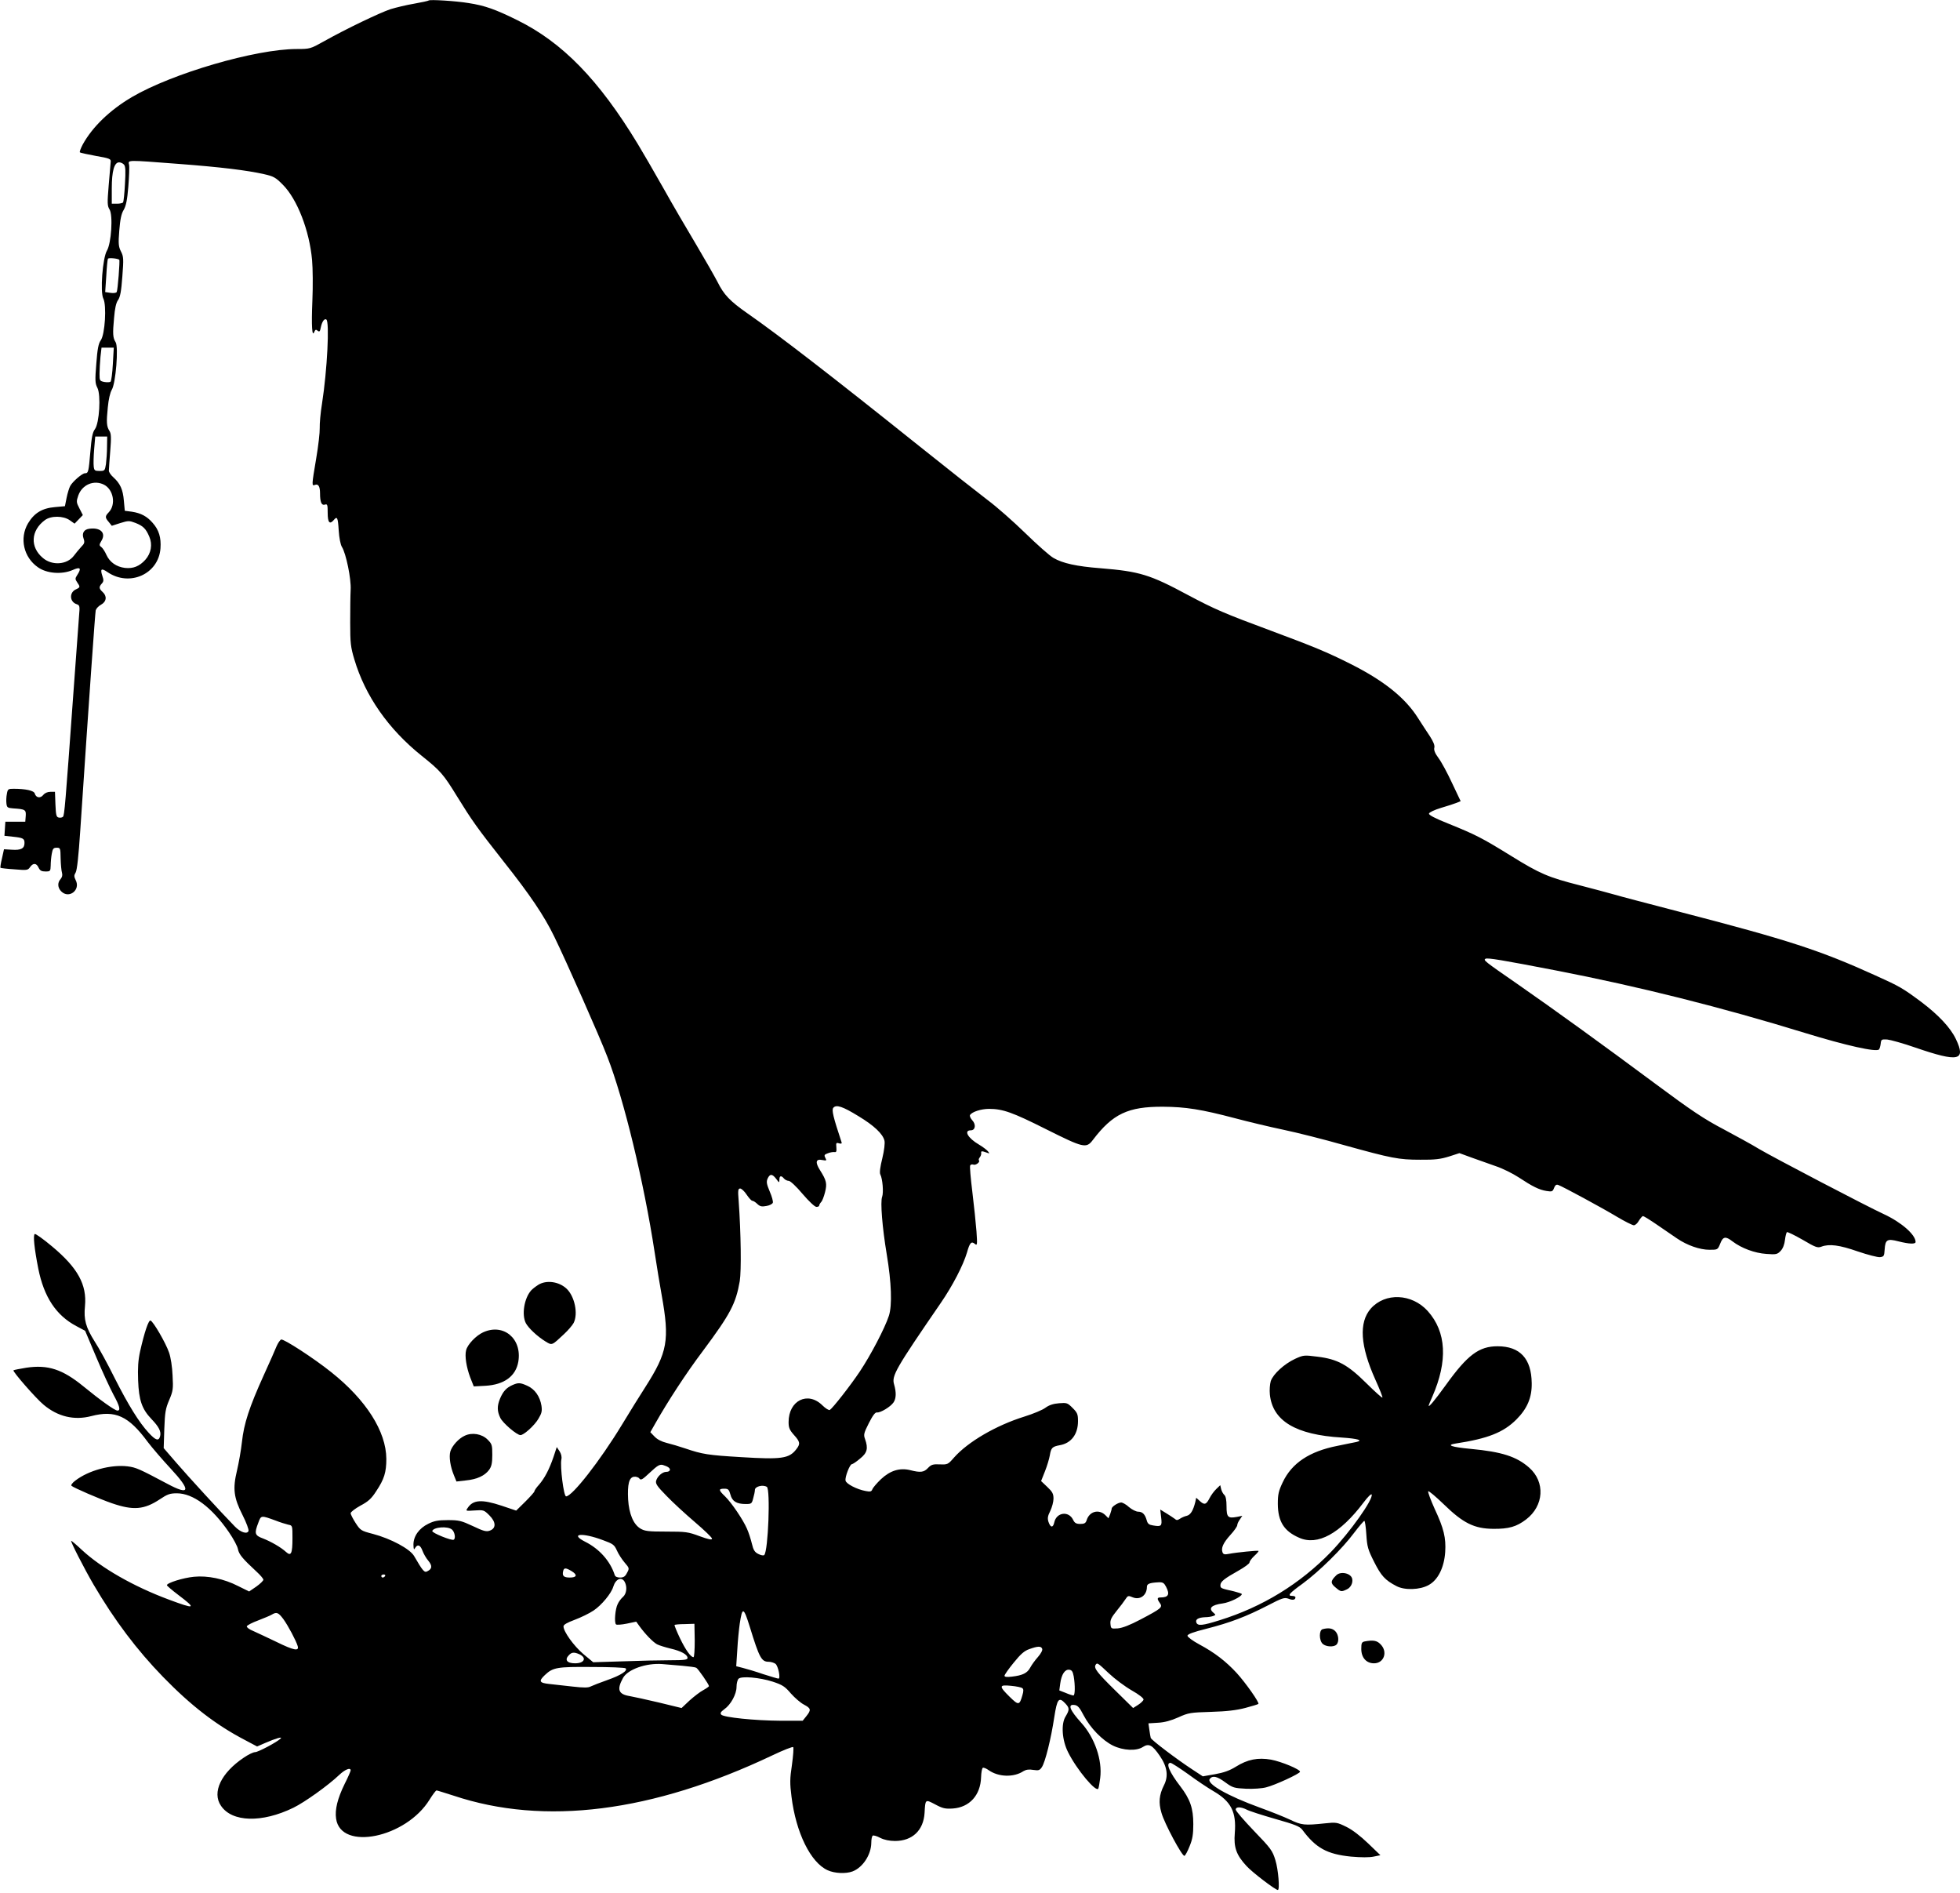 <?xml version="1.0" standalone="no"?>
<!DOCTYPE svg PUBLIC "-//W3C//DTD SVG 20010904//EN"
 "http://www.w3.org/TR/2001/REC-SVG-20010904/DTD/svg10.dtd">
<svg version="1.0" xmlns="http://www.w3.org/2000/svg"
 width="1280pt" height="1236pt" viewBox="0 0 1280 1236"
 preserveAspectRatio="xMidYMid meet">
<g transform="translate(0,1236) scale(0.1,-0.1)"
fill="#000000" stroke="none">
<path d="M2800 12357 c-3 -3 -45 -12 -95 -21 -49 -8 -119 -25 -155 -36 -69
-23 -287 -127 -435 -210 -88 -49 -91 -50 -177 -50 -268 0 -813 -159 -1077
-314 -144 -85 -258 -195 -321 -310 -13 -25 -22 -48 -18 -51 3 -3 50 -13 104
-23 88 -15 99 -20 97 -37 -1 -11 -7 -80 -13 -153 -10 -119 -9 -136 5 -159 24
-36 12 -223 -17 -270 -28 -48 -45 -271 -23 -313 22 -43 11 -233 -17 -272 -15
-21 -22 -57 -29 -152 -9 -110 -8 -129 7 -158 24 -47 13 -230 -16 -270 -16 -21
-22 -54 -30 -149 -11 -129 -13 -139 -35 -139 -18 0 -82 -55 -97 -84 -6 -11
-17 -46 -23 -76 l-11 -55 -66 -6 c-83 -7 -135 -39 -175 -106 -57 -97 -29 -222
65 -287 58 -41 156 -48 226 -18 51 23 60 13 30 -33 -14 -22 -14 -26 0 -47 21
-30 20 -33 -8 -46 -45 -20 -42 -82 5 -97 20 -7 21 -12 15 -79 -3 -39 -19 -260
-36 -491 -54 -748 -59 -808 -69 -818 -5 -5 -17 -7 -27 -5 -16 3 -19 15 -22 86
l-3 82 -30 0 c-19 0 -37 -8 -47 -21 -19 -23 -47 -18 -55 10 -5 19 -60 31 -138
31 -35 0 -39 -2 -44 -33 -4 -19 -5 -47 -3 -63 3 -26 7 -29 43 -32 80 -5 86 -9
83 -50 l-3 -37 -65 0 -65 0 -3 -46 -3 -46 55 -6 c67 -7 76 -12 76 -41 0 -36
-23 -48 -82 -44 l-52 3 -13 -59 c-8 -32 -12 -60 -10 -62 2 -2 43 -7 91 -10 82
-7 88 -6 102 14 20 29 42 28 56 -3 9 -19 19 -25 45 -25 31 0 33 2 34 38 0 20
3 55 7 77 6 34 11 40 32 40 24 0 25 -2 26 -71 1 -39 5 -81 9 -93 4 -15 1 -28
-9 -40 -22 -24 -20 -57 4 -81 51 -51 128 10 94 74 -11 23 -11 31 0 49 9 15 19
106 30 272 60 900 97 1419 101 1440 3 11 18 28 35 37 36 20 40 56 10 83 -24
22 -25 33 -5 55 12 13 13 23 4 48 -16 48 -8 55 34 26 144 -97 333 -12 345 156
5 70 -10 120 -51 166 -37 43 -77 64 -136 73 l-46 6 -6 65 c-6 74 -24 113 -68
153 -17 15 -31 35 -30 45 0 9 4 67 9 127 7 87 6 114 -5 131 -19 30 -21 56 -11
154 5 53 15 96 26 115 26 42 45 280 25 311 -18 28 -20 54 -10 159 5 61 13 98
26 116 14 20 21 57 28 154 9 115 8 130 -9 163 -16 32 -18 50 -11 137 6 73 13
109 29 135 15 26 23 64 30 151 5 64 8 128 5 143 -7 33 -20 32 322 6 278 -21
448 -42 559 -67 62 -14 76 -21 123 -69 94 -94 174 -300 191 -492 5 -53 6 -173
2 -266 -7 -166 -2 -242 13 -202 6 14 10 16 21 7 12 -10 16 -6 21 21 8 38 23
60 36 52 22 -13 6 -331 -28 -549 -10 -60 -16 -132 -15 -160 1 -27 -9 -117 -23
-198 -30 -178 -30 -181 -8 -173 21 9 33 -10 33 -54 0 -59 10 -81 31 -75 17 6
19 0 19 -54 0 -63 13 -78 40 -46 22 27 27 16 32 -69 3 -48 12 -93 21 -107 27
-43 61 -209 57 -279 -2 -36 -3 -132 -3 -215 0 -134 3 -160 27 -240 71 -239
222 -455 439 -629 124 -99 143 -121 232 -266 97 -157 129 -203 304 -425 173
-218 265 -355 330 -489 75 -153 298 -656 347 -785 108 -276 239 -818 309
-1276 14 -93 35 -219 46 -280 53 -296 39 -373 -107 -602 -33 -51 -102 -162
-154 -248 -141 -232 -323 -465 -363 -465 -16 0 -40 195 -31 241 4 17 -1 37
-12 54 l-18 27 -21 -64 c-28 -82 -58 -139 -95 -182 -17 -18 -30 -38 -30 -43 0
-5 -27 -35 -59 -67 l-60 -59 -95 32 c-130 43 -187 39 -222 -15 -14 -20 -13
-20 46 -16 58 4 61 3 96 -32 44 -44 45 -85 2 -100 -22 -8 -41 -3 -110 30 -75
35 -91 39 -163 39 -64 0 -90 -5 -128 -24 -60 -29 -97 -81 -97 -136 1 -32 3
-37 11 -22 16 27 34 20 48 -18 7 -19 24 -49 38 -65 27 -33 26 -53 -6 -69 -19
-11 -29 0 -87 100 -27 46 -151 113 -269 144 -77 20 -81 23 -112 70 -18 28 -33
57 -33 65 0 8 29 30 63 49 51 27 72 45 104 95 52 78 66 123 66 211 -1 179
-132 385 -360 566 -112 90 -311 219 -327 213 -7 -3 -20 -22 -29 -42 -8 -20
-46 -107 -85 -192 -95 -210 -129 -315 -142 -435 -6 -55 -21 -138 -32 -185 -29
-120 -22 -178 36 -292 25 -49 42 -96 39 -104 -9 -23 -52 -9 -89 29 -89 91
-309 331 -382 416 l-83 96 4 125 c4 109 8 133 32 189 25 59 27 72 22 160 -2
55 -12 119 -23 150 -21 62 -103 203 -121 209 -13 4 -40 -77 -68 -201 -13 -59
-16 -108 -13 -190 5 -130 25 -187 87 -252 49 -51 64 -81 57 -111 -9 -35 -28
-30 -75 21 -63 68 -133 181 -223 359 -44 89 -102 195 -129 236 -59 94 -73 144
-64 233 13 139 -47 249 -215 389 -57 48 -108 84 -113 81 -12 -7 -3 -94 23
-226 37 -185 116 -305 248 -375 l58 -31 73 -173 c40 -95 91 -205 112 -244 41
-75 48 -104 26 -104 -17 0 -116 71 -222 158 -137 112 -232 143 -373 122 -42
-7 -80 -14 -84 -17 -9 -5 148 -185 197 -225 93 -78 200 -103 311 -74 157 41
244 1 369 -169 29 -38 96 -116 149 -173 135 -145 128 -180 -21 -100 -183 97
-204 107 -260 114 -108 13 -254 -26 -341 -93 -19 -14 -30 -29 -25 -34 12 -12
185 -87 264 -114 140 -48 210 -42 313 26 49 33 66 39 111 39 106 0 228 -91
340 -254 29 -42 56 -92 59 -111 7 -34 29 -61 124 -149 23 -21 42 -44 42 -50 0
-7 -21 -27 -46 -45 l-47 -32 -71 35 c-93 48 -200 70 -290 61 -71 -7 -176 -40
-176 -55 0 -4 34 -33 75 -64 120 -91 112 -95 -65 -29 -228 85 -438 205 -565
323 -35 33 -67 60 -70 60 -8 0 87 -185 146 -286 138 -235 283 -427 454 -603
182 -187 345 -313 533 -411 l81 -43 53 23 c69 30 115 43 101 29 -23 -23 -147
-89 -167 -89 -12 0 -45 -16 -74 -36 -148 -99 -209 -227 -149 -314 72 -108 268
-113 473 -13 74 36 229 147 299 214 38 36 75 51 75 30 0 -5 -17 -45 -39 -88
-47 -96 -65 -169 -56 -228 31 -212 457 -125 611 126 20 32 40 59 45 59 4 0 54
-16 111 -34 592 -198 1298 -109 2082 263 71 34 133 58 136 54 4 -5 0 -56 -8
-115 -14 -92 -14 -122 -3 -209 29 -235 125 -430 236 -480 45 -21 119 -24 162
-8 67 25 122 109 123 186 0 23 4 45 10 48 5 3 27 -3 49 -15 26 -13 60 -20 96
-20 113 0 186 69 193 183 5 91 4 90 69 56 50 -27 66 -30 116 -27 109 8 180 87
184 203 1 33 6 61 12 63 6 2 23 -5 38 -16 64 -45 164 -48 227 -6 17 10 36 13
64 8 35 -5 42 -3 56 18 22 33 60 186 81 326 19 122 30 135 73 89 27 -29 27
-41 1 -84 -31 -49 -23 -156 16 -233 57 -115 186 -268 198 -237 3 7 8 38 12 68
15 117 -36 264 -124 361 -75 83 -90 122 -45 116 22 -2 34 -16 61 -68 43 -82
122 -163 191 -197 67 -33 154 -37 196 -9 39 25 62 12 110 -58 49 -71 58 -133
27 -193 -31 -62 -36 -112 -16 -179 19 -69 135 -285 150 -281 6 2 21 30 34 63
19 46 24 78 24 144 0 103 -20 162 -85 247 -71 92 -97 153 -64 153 7 0 58 -33
113 -72 54 -40 130 -91 168 -113 115 -67 150 -136 139 -273 -8 -94 10 -144 77
-216 36 -40 188 -156 204 -156 14 0 3 135 -16 195 -19 62 -29 76 -140 191 -65
68 -119 130 -119 139 0 19 33 19 71 0 16 -9 100 -36 187 -61 131 -37 160 -49
177 -71 89 -120 162 -159 317 -175 68 -6 121 -6 149 0 l44 9 -80 77 c-50 48
-103 89 -142 108 -61 30 -67 31 -141 23 -133 -14 -152 -12 -227 24 -38 18
-126 53 -195 78 -215 78 -355 158 -329 189 19 23 48 16 102 -24 48 -35 57 -37
135 -41 46 -2 104 2 130 9 58 14 222 90 222 102 0 16 -121 66 -189 79 -86 15
-153 2 -230 -46 -40 -25 -79 -39 -136 -49 l-80 -14 -70 46 c-98 64 -266 191
-270 205 -2 7 -6 31 -9 53 l-6 42 63 4 c41 2 85 14 132 35 66 30 79 32 215 36
104 3 167 11 224 26 44 12 82 23 84 26 8 8 -82 136 -141 201 -71 77 -145 134
-244 187 -43 23 -78 49 -78 57 0 10 37 24 125 46 153 39 258 79 398 151 96 50
110 54 136 45 29 -12 46 -8 46 9 0 5 -9 9 -20 9 -35 0 -22 16 68 81 106 78
258 227 336 332 32 42 62 77 66 77 4 0 10 -40 13 -89 5 -79 10 -98 51 -179 46
-91 71 -119 146 -158 53 -28 153 -25 210 7 61 33 101 114 108 215 6 93 -9 155
-69 283 -26 58 -45 109 -42 114 3 5 49 -34 102 -85 126 -123 199 -159 323
-160 102 -1 152 14 214 61 117 89 127 245 20 339 -82 72 -178 103 -381 122
-127 12 -163 25 -99 35 210 32 312 72 397 157 71 71 102 144 100 238 -2 159
-76 240 -223 240 -121 0 -196 -56 -337 -252 -76 -105 -113 -149 -113 -135 0 2
11 29 24 58 102 233 92 423 -30 559 -104 115 -278 122 -372 16 -79 -91 -69
-244 30 -464 28 -62 49 -115 46 -117 -3 -3 -49 39 -104 93 -123 122 -189 158
-320 174 -87 11 -91 11 -146 -14 -71 -33 -143 -99 -159 -145 -6 -20 -9 -59 -6
-88 18 -172 168 -263 470 -281 104 -7 142 -18 95 -29 -13 -2 -68 -14 -123 -25
-184 -36 -299 -113 -358 -238 -27 -57 -32 -78 -32 -142 1 -114 40 -177 139
-220 120 -54 267 26 421 230 26 35 50 59 53 52 10 -32 -140 -244 -267 -376
-201 -207 -446 -358 -727 -445 -111 -35 -142 -38 -151 -15 -8 21 13 33 57 35
19 0 43 4 53 8 17 6 17 8 3 20 -37 30 -16 52 59 62 45 6 124 44 125 61 0 3
-24 11 -52 18 -85 19 -88 20 -88 40 0 23 25 43 118 95 39 22 72 46 72 53 0 8
14 27 31 43 18 16 30 31 28 33 -5 4 -146 -10 -191 -19 -30 -6 -39 -4 -44 9
-11 28 4 62 51 114 25 27 45 56 45 64 0 7 7 24 17 37 l16 24 -35 -7 c-59 -11
-68 -2 -68 69 0 41 -5 66 -14 74 -8 7 -17 23 -21 38 l-6 26 -25 -24 c-14 -13
-35 -41 -45 -61 -22 -43 -34 -46 -65 -17 l-22 20 -6 -28 c-14 -56 -31 -84 -56
-90 -14 -3 -34 -12 -44 -19 -17 -11 -23 -11 -35 0 -9 7 -34 23 -55 36 l-39 24
6 -51 c7 -57 2 -62 -52 -53 -27 4 -36 11 -42 33 -11 40 -28 57 -56 57 -14 0
-41 14 -60 30 -18 17 -42 30 -51 30 -20 0 -62 -27 -62 -40 0 -5 -5 -21 -10
-36 l-11 -27 -22 22 c-43 40 -104 22 -121 -36 -6 -18 -15 -23 -41 -23 -27 0
-37 6 -47 27 -29 60 -109 49 -123 -17 -8 -37 -25 -35 -38 4 -7 22 -5 38 12 71
11 23 21 59 21 80 0 32 -7 45 -41 77 l-40 38 25 63 c14 35 28 82 32 105 8 49
16 57 65 66 75 13 119 72 119 157 0 45 -4 55 -35 86 -34 34 -38 35 -89 31 -37
-3 -65 -12 -88 -29 -18 -14 -80 -40 -138 -58 -186 -58 -369 -165 -460 -268
-39 -45 -42 -46 -93 -44 -45 2 -56 -2 -77 -24 -26 -28 -49 -31 -115 -14 -69
17 -131 -2 -192 -59 -27 -26 -52 -55 -56 -66 -6 -15 -13 -17 -44 -11 -56 10
-128 47 -131 68 -5 23 28 107 41 107 5 0 30 16 53 36 48 38 55 67 33 129 -10
27 -8 38 25 103 27 53 42 72 54 70 21 -3 87 36 107 65 18 26 19 66 4 118 -17
56 9 101 305 532 77 112 146 245 171 329 18 65 29 76 52 56 15 -12 16 -5 10
82 -4 52 -16 168 -27 258 -11 89 -18 167 -14 173 3 6 13 8 21 5 15 -6 46 17
36 28 -3 3 -1 12 6 20 6 8 10 20 9 27 -3 15 4 15 37 3 18 -7 19 -6 6 10 -8 9
-34 29 -58 43 -72 42 -101 93 -53 93 30 0 35 38 10 65 -12 13 -19 29 -15 35
13 21 73 40 124 40 90 0 154 -23 371 -132 246 -123 264 -128 307 -71 130 171
230 218 458 217 148 -1 250 -17 470 -75 83 -22 224 -56 315 -75 91 -19 269
-64 395 -100 314 -87 359 -96 500 -96 97 -1 133 4 188 21 l68 22 82 -30 c45
-16 116 -41 158 -56 42 -14 108 -47 145 -71 94 -62 135 -82 183 -90 37 -6 41
-4 50 20 8 19 15 24 28 19 30 -11 282 -147 382 -207 52 -31 102 -56 111 -56 9
0 24 13 33 30 10 16 22 30 27 30 5 0 47 -26 92 -57 46 -31 104 -71 130 -89 66
-45 149 -74 212 -74 53 0 54 0 70 40 18 47 35 50 80 15 59 -45 146 -77 221
-82 65 -5 72 -3 94 20 15 16 25 43 28 72 3 25 9 48 13 50 4 3 50 -20 103 -50
83 -49 97 -54 121 -45 52 20 119 11 239 -31 65 -22 130 -39 145 -37 25 3 27 7
30 50 4 65 17 72 90 53 71 -18 112 -19 112 -4 0 47 -92 128 -206 181 -115 53
-723 371 -816 426 -47 29 -154 87 -236 131 -122 64 -205 119 -439 293 -354
263 -660 484 -903 653 -217 150 -224 156 -209 165 12 8 112 -9 459 -76 543
-105 1081 -240 1630 -409 264 -81 464 -126 481 -107 4 4 9 21 11 37 3 28 5 30
42 28 21 -2 105 -25 185 -53 282 -97 332 -86 264 56 -35 74 -114 158 -227 243
-120 89 -140 101 -298 172 -361 164 -567 231 -1273 414 -203 53 -399 104 -435
115 -36 10 -135 37 -221 59 -209 53 -262 76 -451 193 -191 118 -231 138 -406
209 -91 36 -132 58 -130 67 2 8 35 24 78 37 41 12 87 27 102 33 l27 11 -56
118 c-30 65 -70 139 -89 164 -23 31 -31 52 -27 67 4 15 -6 39 -29 75 -19 28
-54 82 -77 118 -83 132 -222 244 -441 354 -153 77 -243 114 -520 217 -302 112
-365 139 -540 232 -251 135 -317 155 -574 176 -155 12 -246 32 -306 67 -25 14
-108 88 -185 163 -77 75 -187 172 -245 215 -58 44 -260 203 -450 355 -560 448
-913 721 -1120 865 -113 79 -153 121 -194 204 -20 38 -82 147 -139 243 -57 95
-154 261 -215 370 -61 108 -136 237 -167 288 -254 419 -492 663 -786 808 -143
71 -214 96 -319 112 -84 14 -252 24 -260 17z m-1990 -1072 c10 -12 11 -43 6
-127 -3 -61 -9 -115 -12 -119 -3 -5 -21 -9 -40 -9 l-34 0 0 100 c0 113 16 170
48 170 11 0 25 -7 32 -15z m-31 -621 c5 -5 -10 -200 -17 -211 -4 -6 -22 -8
-41 -5 l-34 5 7 104 c3 58 8 109 11 114 5 7 63 2 74 -7z m-42 -681 c-3 -58
-10 -110 -15 -115 -4 -4 -23 -5 -40 -2 -31 6 -32 9 -32 54 0 26 3 75 6 109 l7
61 40 0 40 0 -6 -107z m-38 -540 c0 -38 -4 -88 -7 -113 -7 -43 -8 -45 -42 -45
-31 0 -35 3 -38 30 -2 17 -1 67 3 113 l7 82 39 0 39 0 -1 -67z m-19 -248 c61
-32 78 -129 31 -179 -26 -27 -26 -35 0 -65 l19 -24 56 18 c52 16 58 16 98 1
51 -20 69 -38 91 -90 22 -51 12 -108 -26 -151 -38 -42 -79 -59 -133 -53 -56 7
-99 37 -121 85 -9 21 -24 44 -33 51 -15 11 -15 15 1 42 30 50 -6 87 -78 78
-37 -4 -52 -29 -39 -65 8 -24 6 -32 -16 -54 -14 -15 -35 -41 -48 -58 -44 -58
-141 -66 -202 -14 -85 71 -79 179 13 247 40 30 121 29 163 -1 l31 -22 27 28
27 28 -22 43 c-21 40 -21 46 -8 84 25 72 103 105 169 71z m4927 -4123 c101
-61 158 -115 169 -159 4 -16 -1 -62 -14 -116 -14 -56 -19 -94 -13 -105 15 -29
22 -118 12 -146 -13 -32 1 -202 30 -376 31 -185 36 -333 14 -401 -26 -80 -118
-256 -190 -364 -63 -94 -176 -238 -196 -251 -6 -3 -28 10 -49 31 -95 93 -220
31 -220 -110 0 -37 6 -51 35 -84 41 -45 43 -59 14 -95 -46 -59 -97 -66 -356
-50 -220 13 -256 19 -368 57 -38 13 -93 29 -121 36 -33 8 -62 23 -79 41 l-28
29 33 58 c81 143 202 329 310 472 180 242 215 308 241 456 11 67 8 313 -7 523
-6 71 -4 82 10 82 8 0 28 -18 42 -40 15 -22 31 -40 37 -40 6 0 21 -9 33 -21
17 -16 29 -19 59 -13 20 3 39 13 42 21 3 8 -6 41 -20 73 -21 50 -23 64 -14 85
15 32 30 32 56 -2 20 -27 20 -27 21 -5 0 26 12 29 30 7 7 -8 21 -15 31 -15 10
0 49 -36 90 -85 42 -49 80 -85 91 -85 10 0 18 4 18 9 0 5 6 16 13 23 7 7 18
36 25 64 14 56 10 76 -33 144 -33 52 -27 75 15 66 28 -5 30 -4 20 14 -9 17 -7
22 16 30 14 6 34 9 43 8 13 -2 15 4 13 30 -3 30 -1 33 17 27 15 -4 20 -2 17 7
-54 163 -66 211 -54 225 19 23 61 9 165 -55z m-1240 -2294 c16 -13 7 -28 -16
-28 -25 0 -58 -29 -66 -58 -5 -19 6 -36 67 -98 40 -42 124 -119 186 -172 61
-52 112 -101 112 -108 0 -10 -23 -5 -81 16 -75 28 -90 30 -217 30 -120 0 -141
3 -170 20 -46 28 -74 96 -80 190 -5 98 6 144 38 148 13 2 29 -3 35 -11 10 -14
20 -8 70 39 49 46 63 54 84 49 14 -4 31 -11 38 -17z m641 -126 c24 -16 9 -419
-17 -445 -5 -5 -21 -2 -39 7 -24 12 -32 26 -42 68 -7 29 -21 73 -32 97 -25 58
-100 169 -143 211 -43 41 -44 50 -5 50 25 0 31 -5 40 -38 11 -44 40 -62 100
-62 37 0 40 2 49 38 6 20 11 45 11 54 0 23 52 36 78 20z m-3208 -220 c30 -12
67 -23 83 -27 27 -5 27 -6 27 -88 0 -101 -9 -120 -42 -90 -34 31 -97 67 -150
88 -55 20 -58 33 -31 103 18 49 17 49 113 14z m1152 -59 c18 -16 25 -58 11
-66 -13 -8 -144 45 -140 57 9 26 102 33 129 9z m986 -69 c66 -24 74 -30 91
-68 10 -23 33 -58 50 -78 31 -36 32 -38 16 -67 -12 -24 -22 -31 -46 -31 -19 0
-32 6 -35 18 -29 89 -99 169 -193 216 -104 53 -18 61 117 10z m-207 -201 c42
-25 37 -43 -10 -43 -40 0 -51 11 -43 43 5 21 16 22 53 0z m-1216 -33 c-3 -5
-10 -10 -16 -10 -5 0 -9 5 -9 10 0 6 7 10 16 10 8 0 12 -4 9 -10z m1565 -39
c17 -32 12 -76 -11 -97 -12 -10 -28 -31 -35 -47 -16 -30 -24 -121 -11 -133 4
-4 36 -2 70 5 l62 13 20 -28 c39 -54 89 -105 116 -120 16 -8 56 -20 89 -28 69
-16 110 -39 110 -61 0 -12 -20 -15 -113 -15 -63 0 -201 -3 -308 -7 l-195 -6
-65 54 c-62 53 -129 146 -129 180 0 11 22 24 73 43 40 15 96 42 124 61 52 35
115 111 128 155 16 52 55 68 75 31z m3535 -31 c26 -50 16 -70 -36 -70 -23 0
-24 -9 -4 -37 19 -27 10 -35 -125 -106 -72 -38 -119 -56 -150 -59 -44 -3 -45
-2 -48 29 -3 25 6 43 40 85 24 29 50 64 59 78 14 22 18 23 46 11 48 -20 93 13
93 68 0 20 17 27 77 30 27 1 35 -4 48 -29z m-2718 -263 c62 -202 76 -227 123
-227 14 0 34 -6 44 -13 18 -13 35 -97 20 -97 -5 0 -49 13 -99 29 -49 17 -110
35 -134 41 l-43 11 7 107 c3 59 11 136 16 171 17 112 25 109 66 -22z m-3046
51 c32 -45 81 -137 93 -175 11 -36 -25 -29 -139 27 -56 27 -123 58 -149 70
-28 11 -46 25 -44 32 3 7 36 24 74 38 38 15 78 31 89 38 32 19 43 14 76 -30z
m2686 -139 c0 -60 -3 -109 -8 -109 -18 0 -52 48 -89 125 -21 44 -36 82 -35 85
2 3 32 6 67 6 l63 2 2 -109z m2269 -54 c4 -9 -8 -31 -27 -53 -19 -21 -42 -53
-51 -70 -19 -36 -50 -51 -120 -59 -33 -4 -48 -2 -48 6 0 6 27 45 60 85 46 57
70 78 103 89 55 20 76 20 83 2z m-3022 -36 c49 -23 33 -59 -28 -59 -54 0 -71
23 -40 54 18 19 34 20 68 5z m671 -75 c44 -4 85 -9 92 -13 12 -6 83 -109 83
-120 0 -3 -17 -15 -37 -26 -21 -11 -61 -42 -90 -68 l-52 -49 -148 36 c-81 19
-167 38 -191 42 -74 12 -85 43 -43 119 32 56 151 98 256 90 28 -2 86 -7 130
-11z m2786 -49 c38 -36 105 -86 150 -112 48 -27 79 -52 77 -60 -2 -8 -18 -23
-35 -34 l-33 -21 -120 118 c-116 114 -138 143 -125 164 10 16 14 13 86 -55z
m-3155 32 c15 -15 -33 -46 -119 -76 -48 -17 -97 -36 -109 -42 -16 -9 -46 -9
-117 -1 -53 6 -122 14 -153 17 -66 7 -72 18 -30 58 53 50 78 55 308 53 117 0
216 -4 220 -9z m2926 -52 c10 -59 9 -125 -2 -125 -5 0 -28 7 -51 17 l-41 16 6
45 c8 60 31 94 59 90 17 -2 23 -12 29 -43z m-1965 -35 c63 -21 79 -31 118 -77
26 -29 64 -62 86 -73 45 -24 48 -34 15 -75 l-24 -30 -144 0 c-170 1 -373 22
-388 40 -8 10 -3 18 20 35 43 30 80 99 80 146 0 22 6 46 13 53 18 19 137 9
224 -19z m1629 -42 c9 -6 9 -19 1 -46 -19 -67 -25 -68 -84 -10 -71 70 -69 79
10 71 34 -3 67 -10 73 -15z"/>
<path d="M3515 3971 c-16 -10 -38 -27 -47 -37 -45 -52 -62 -158 -34 -213 17
-32 75 -87 129 -120 43 -26 40 -27 120 48 27 25 55 58 63 73 31 60 7 175 -47
225 -50 46 -132 57 -184 24z"/>
<path d="M3155 3661 c-46 -21 -102 -79 -111 -117 -10 -38 2 -111 27 -178 l23
-58 76 4 c123 7 199 63 215 158 25 150 -97 252 -230 191z"/>
<path d="M3345 3316 c-38 -17 -60 -41 -80 -89 -19 -47 -19 -80 2 -124 16 -34
108 -113 132 -113 22 0 93 64 118 108 21 35 24 50 19 84 -10 61 -43 107 -90
129 -48 22 -61 23 -101 5z"/>
<path d="M3035 2986 c-40 -18 -83 -66 -94 -103 -10 -35 0 -100 24 -157 l16
-39 61 7 c73 7 124 31 152 69 16 22 21 44 21 98 0 64 -2 71 -31 100 -37 37
-101 48 -149 25z"/>
<path d="M8726 2074 c-37 -36 -38 -51 -5 -78 35 -30 39 -30 73 -14 26 11 42
41 37 68 -6 38 -76 54 -105 24z"/>
<path d="M8638 1723 c-25 -6 -24 -74 0 -96 22 -20 73 -22 90 -5 19 19 14 66
-8 88 -19 19 -44 23 -82 13z"/>
<path d="M8913 1643 c-20 -4 -23 -11 -23 -49 0 -57 33 -94 83 -94 66 0 92 76
42 125 -23 24 -48 28 -102 18z"/>
</g>
</svg>
